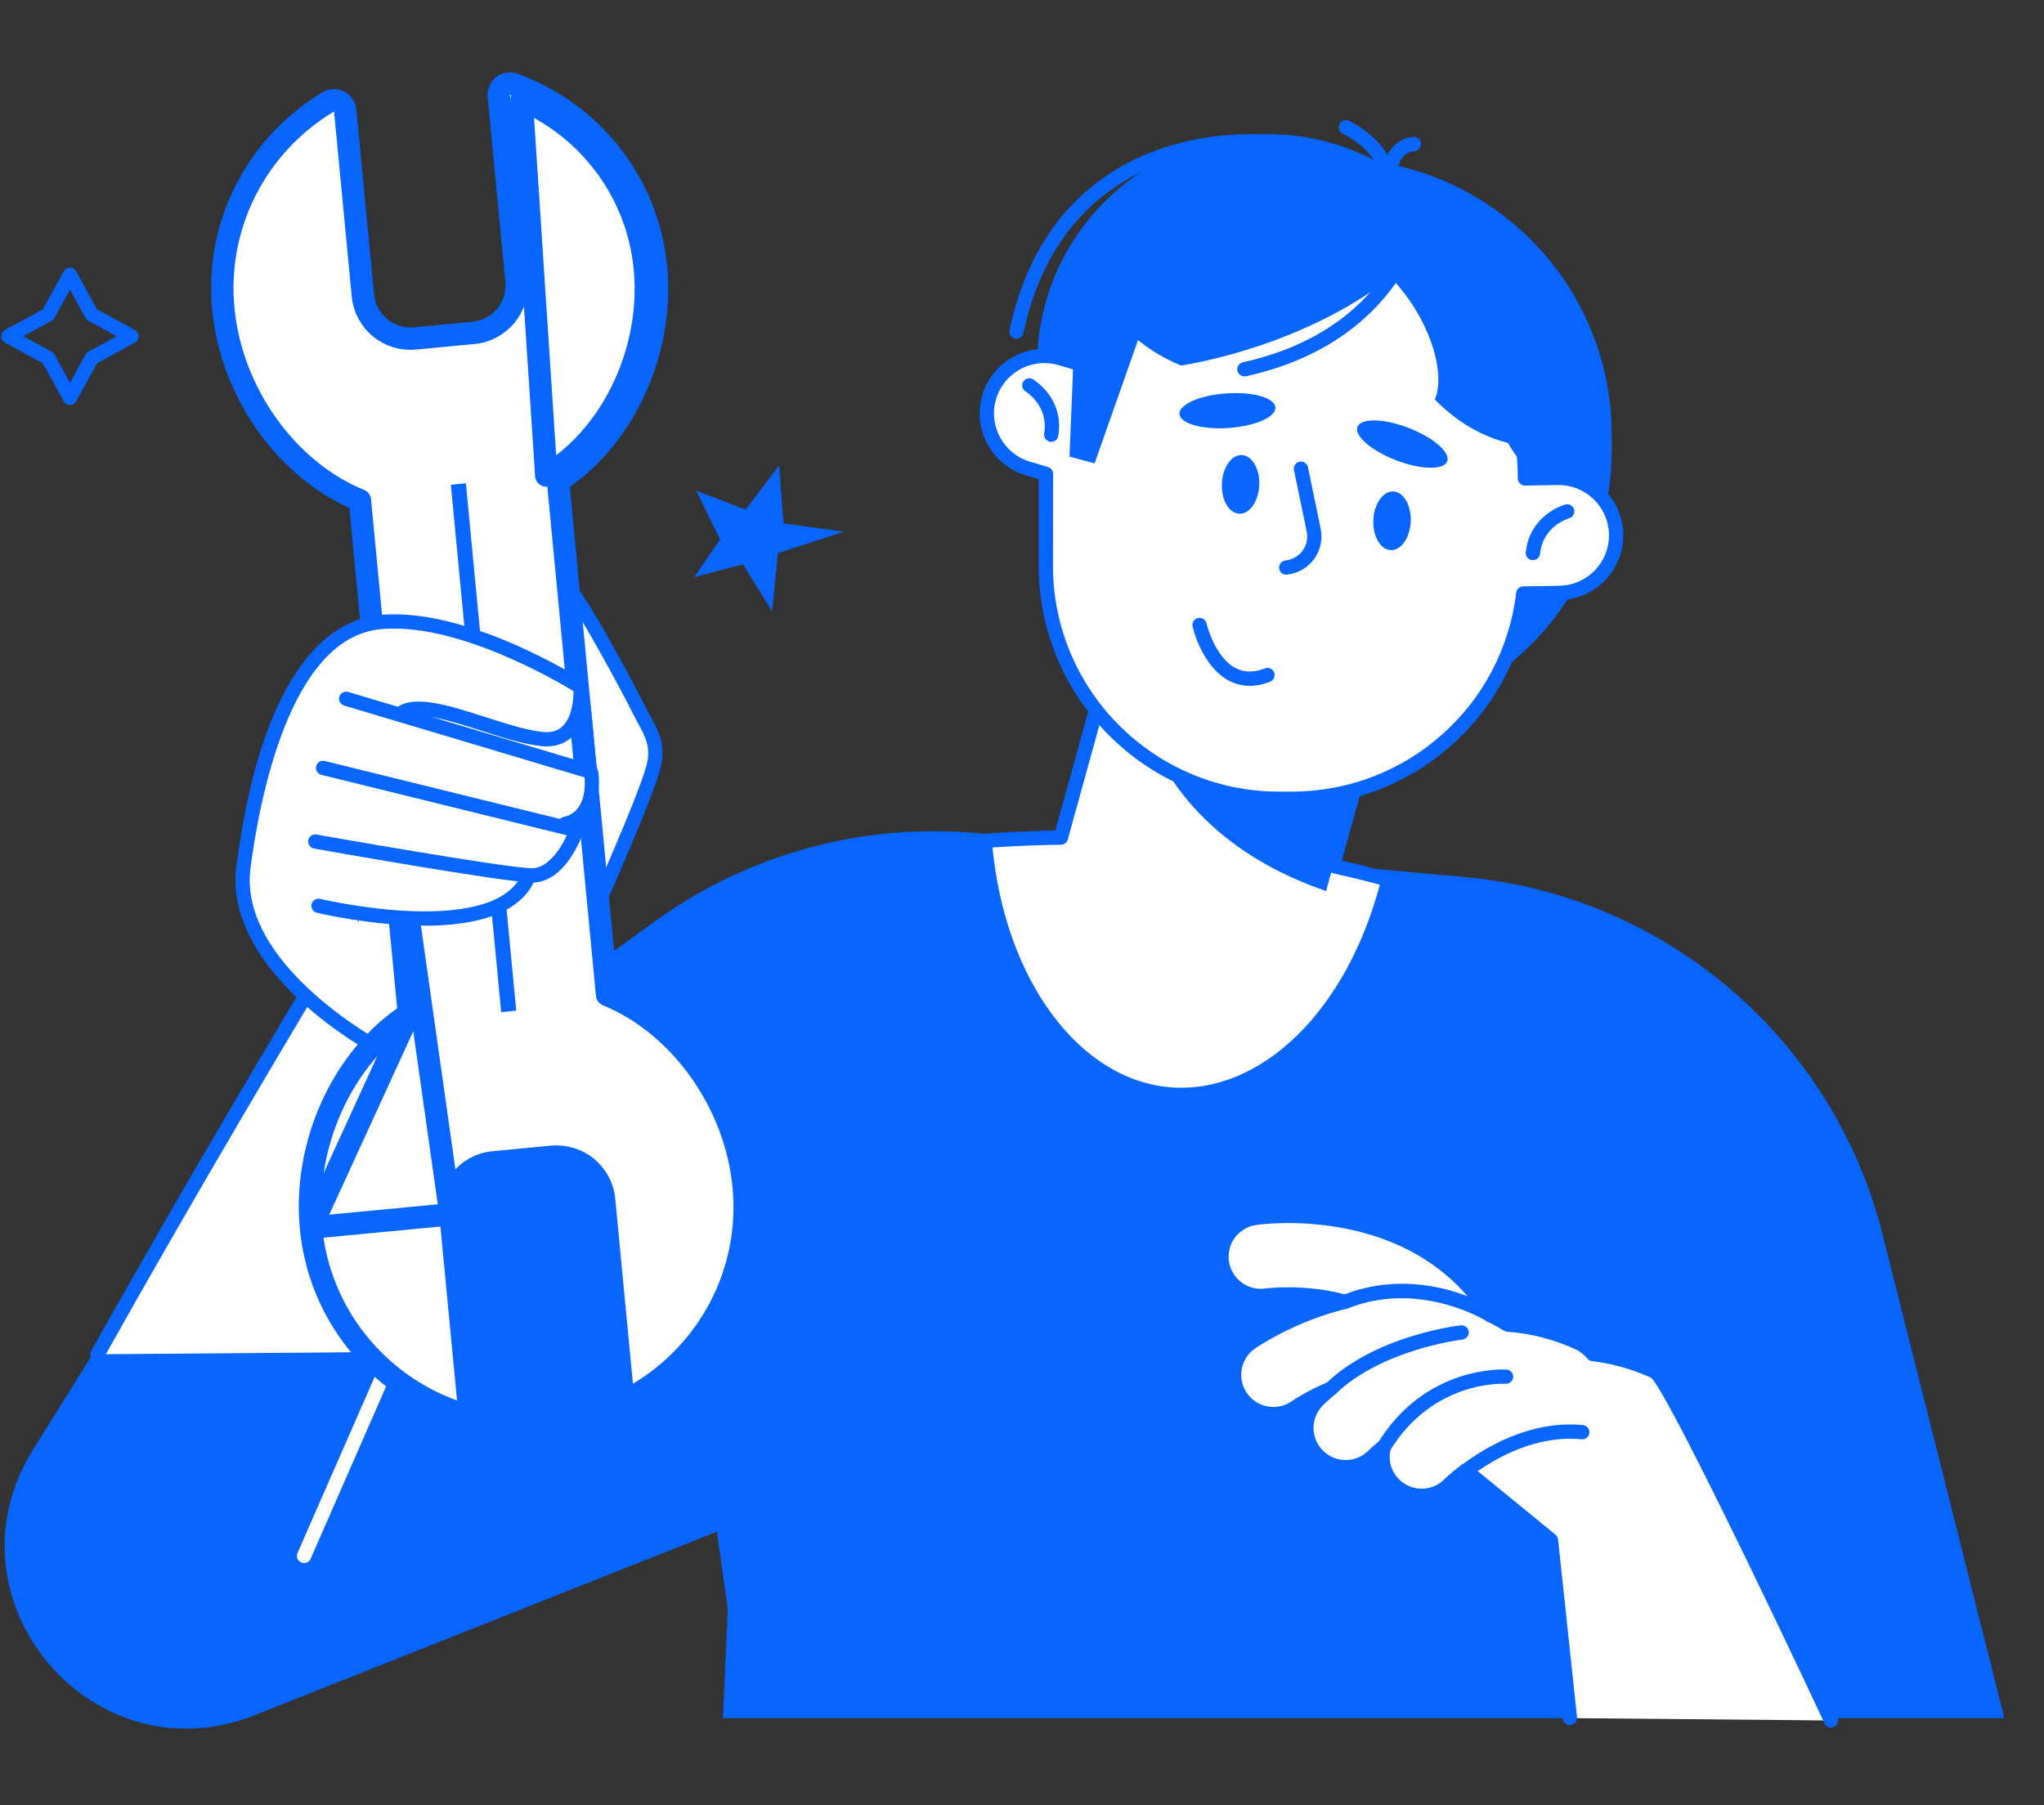 <svg width="137" height="121" viewBox="0 0 137 121" fill="none" xmlns="http://www.w3.org/2000/svg">
<rect x="0" y="0" width="137" height="121" fill="#333333" stroke="none"/>
<path d="M43.873 61.778L8.175 87.625L2.216 97.175C-4.021 107.168 6.133 119.323 17.085 114.973L48.053 102.671L48.779 107.861L48.459 115.174H134.341L126.182 82.755C122.877 69.616 111.619 60.005 98.117 58.786L65.442 55.847C57.771 55.158 50.109 57.261 43.873 61.778Z" fill="#0865FF"/>
<path d="M26.243 90.627C34.345 73.43 42.954 54.781 43.805 51.364C44.217 49.715 43.413 48.788 42.868 47.674C42.265 46.441 38.367 39.114 37.583 38.818C34.45 37.627 33.341 45.585 33.341 45.585C33.341 45.585 18.639 69.153 6.529 90.784L26.239 90.627H26.243Z" fill="white"/>
<path d="M6.534 91.263C6.453 91.263 6.376 91.244 6.3 91.201C6.07 91.072 5.989 90.78 6.118 90.551C17.73 69.808 31.906 47.001 32.891 45.414C33.03 44.491 33.824 39.745 35.9 38.517C36.473 38.178 37.119 38.125 37.76 38.369C38.884 38.794 43.26 47.373 43.303 47.459C43.399 47.655 43.504 47.846 43.609 48.038C44.102 48.931 44.657 49.945 44.274 51.474C43.561 54.318 37.64 67.562 26.679 90.828C26.564 91.067 26.282 91.167 26.043 91.057C25.803 90.943 25.703 90.661 25.813 90.422C36.598 67.538 42.657 53.988 43.346 51.245C43.638 50.078 43.236 49.347 42.772 48.501C42.662 48.296 42.547 48.095 42.447 47.885C41.548 46.054 38.09 39.721 37.387 39.248C37.047 39.124 36.722 39.148 36.392 39.344C34.886 40.233 34.029 44.2 33.829 45.653C33.819 45.72 33.795 45.782 33.762 45.839C33.613 46.073 18.926 69.645 6.96 91.019C6.874 91.177 6.711 91.263 6.544 91.263H6.534Z" fill="#0865FF"/>
<path d="M46.652 32.887L49.98 34.163L52.214 31.214L52.515 35.085L56.542 35.644L52.142 37.078L51.745 40.969L49.799 37.829L46.527 38.689L48.268 36.161L46.652 32.887Z" fill="#0865FF"/>
<path d="M4.688 27.147C4.511 27.147 4.353 27.051 4.267 26.898L2.875 24.355L0.331 22.965C0.178 22.883 0.082 22.721 0.082 22.544C0.082 22.367 0.178 22.209 0.331 22.123L2.875 20.733L4.267 18.19C4.353 18.037 4.511 17.941 4.688 17.941C4.865 17.941 5.022 18.037 5.109 18.19L6.5 20.733L9.045 22.123C9.198 22.205 9.293 22.367 9.293 22.544C9.293 22.721 9.198 22.879 9.045 22.965L6.5 24.355L5.109 26.898C5.022 27.051 4.865 27.147 4.688 27.147ZM1.56 22.539L3.463 23.576C3.545 23.619 3.612 23.686 3.655 23.767L4.692 25.67L5.73 23.767C5.773 23.686 5.84 23.619 5.922 23.576L7.825 22.539L5.922 21.502C5.84 21.459 5.773 21.392 5.73 21.311L4.692 19.413L3.655 21.311C3.612 21.392 3.545 21.459 3.463 21.502L1.56 22.539Z" fill="#0865FF"/>
<path d="M20.38 104.779C20.318 104.779 20.251 104.764 20.189 104.74C19.945 104.635 19.835 104.353 19.94 104.11L25.636 91.1C25.742 90.856 26.024 90.746 26.268 90.851C26.512 90.957 26.622 91.239 26.516 91.482L20.82 104.492C20.744 104.674 20.567 104.779 20.38 104.779Z" fill="white"/>
<path d="M25.578 48.787C25.576 48.763 25.574 48.74 25.574 48.716V48.711C25.574 48.324 25.868 48.001 26.253 47.964L38.042 46.841C38.455 46.802 38.821 47.104 38.86 47.517L40.691 66.694C45.622 68.713 49.316 73.961 49.846 79.529L49.846 79.53C50.396 85.312 47.479 90.612 42.807 93.402C42.587 93.534 42.313 93.544 42.084 93.428C41.855 93.311 41.701 93.086 41.676 92.83L40.49 80.422L40.49 80.422C40.324 78.67 38.763 77.38 37.003 77.546C37.003 77.546 37.003 77.546 37.003 77.546L33.072 77.919C31.319 78.086 30.028 79.65 30.194 81.403L25.578 48.787ZM25.578 48.787L27.409 67.965M25.578 48.787L27.409 67.965M27.409 67.965C22.947 70.878 20.313 76.727 20.843 82.296L27.409 67.965ZM31.38 93.81L30.194 81.403L20.843 82.296C21.393 88.078 25.263 92.733 30.378 94.587C30.62 94.674 30.89 94.632 31.093 94.474C31.296 94.317 31.405 94.066 31.38 93.81Z" fill="white" stroke="#0865FF" stroke-width="1.5" stroke-linejoin="round"/>
<path d="M43.97 17.937C43.42 12.154 39.55 7.504 34.435 5.646C34.193 5.558 33.923 5.6 33.72 5.758C33.517 5.915 33.408 6.166 33.432 6.422L34.618 18.829L34.619 18.831C34.789 20.582 33.5 22.146 31.741 22.313L31.741 22.313L27.809 22.686L27.808 22.686C26.05 22.856 24.489 21.563 24.323 19.81L24.323 19.81L23.136 7.402C23.112 7.146 22.958 6.921 22.729 6.805C22.499 6.688 22.226 6.698 22.005 6.83C17.334 9.62 14.417 14.921 14.967 20.703C15.497 26.276 19.19 31.52 24.122 33.538L25.952 52.715C25.99 53.114 26.335 53.413 26.735 53.393C26.776 53.392 26.816 53.386 26.855 53.378L38.559 52.263C38.757 52.244 38.94 52.147 39.066 51.994C39.193 51.84 39.254 51.643 39.235 51.445L37.404 32.268C41.866 29.355 44.5 23.505 43.97 17.937ZM43.97 17.937L43.223 18.008M43.97 17.937L43.223 18.008M43.223 18.008C42.73 12.825 39.424 8.598 34.962 6.662L36.613 31.878C41.047 29.225 43.744 23.485 43.223 18.008Z" fill="white" stroke="#0865FF" stroke-width="1.5" stroke-linejoin="round"/>
<path d="M31.226 32.398L30.217 32.494L33.592 67.845L34.601 67.749L31.226 32.398Z" fill="#0865FF"/>
<path d="M28.602 61.859L23.992 61.386L23.911 69.812C23.911 69.812 15.704 64.689 16.316 58.141C16.928 51.593 19.822 41.891 25.422 41.709C31.023 41.532 38.914 46.063 38.914 46.063C38.914 46.063 39.445 48.362 36.413 48.921C33.38 49.48 31.448 49.328 31.448 49.328L39.45 51.837C39.45 51.837 39.387 54.26 38.11 55.971C36.833 57.677 34.609 61.305 28.602 61.869V61.859Z" fill="white"/>
<path d="M25.235 70.691C25.159 70.691 25.082 70.672 25.011 70.634C24.91 70.577 22.481 69.262 20.118 67.078C16.938 64.129 15.46 61.018 15.842 58.078C17.665 44.08 22.596 41.518 25.374 41.231C31.238 40.633 38.847 45.451 39.172 45.657C39.301 45.738 39.383 45.877 39.392 46.025C39.397 46.115 39.536 48.233 38.388 49.356C37.857 49.872 37.159 50.097 36.312 50.02C35.16 49.91 33.706 49.447 32.295 48.993C30.315 48.357 28.076 47.64 27.215 48.161C26.991 48.3 26.694 48.223 26.56 47.999C26.422 47.774 26.498 47.478 26.723 47.344C27.952 46.598 30.205 47.32 32.586 48.085C33.945 48.52 35.351 48.969 36.398 49.069C36.962 49.127 37.393 48.993 37.713 48.677C38.364 48.046 38.44 46.842 38.44 46.331C37.168 45.556 30.477 41.671 25.47 42.182C19.434 42.794 17.387 53.586 16.789 58.198C15.957 64.593 25.369 69.74 25.465 69.788C25.699 69.912 25.785 70.204 25.661 70.433C25.575 70.596 25.408 70.687 25.24 70.687L25.235 70.691Z" fill="#0865FF"/>
<path d="M37.866 55.713C37.646 55.713 37.445 55.56 37.397 55.336C37.34 55.078 37.507 54.824 37.766 54.767C39.219 54.456 39.239 52.793 39.181 52.114L23.064 47.297C22.81 47.22 22.667 46.953 22.743 46.704C22.82 46.451 23.088 46.307 23.336 46.384L39.75 51.292C39.922 51.345 40.052 51.488 40.085 51.67C40.295 52.865 40.119 55.245 37.962 55.709C37.928 55.718 37.895 55.718 37.861 55.718L37.866 55.713Z" fill="#0865FF"/>
<path d="M35.665 59.159C35.665 59.159 35.627 59.159 35.613 59.159C33.618 59.116 21.561 56.974 21.049 56.884C20.791 56.836 20.614 56.587 20.662 56.329C20.71 56.071 20.954 55.894 21.217 55.942C21.341 55.966 33.714 58.16 35.637 58.203C36.722 58.217 37.583 56.888 37.99 55.995L21.542 51.942C21.284 51.88 21.131 51.621 21.193 51.363C21.255 51.105 21.513 50.947 21.772 51.014L38.75 55.201C38.879 55.235 38.989 55.316 39.056 55.435C39.118 55.555 39.133 55.694 39.09 55.818C39.042 55.956 37.937 59.163 35.67 59.163L35.665 59.159Z" fill="#0865FF"/>
<path d="M28.42 62.046C24.919 62.046 21.504 61.248 21.237 61.186C20.978 61.124 20.82 60.866 20.883 60.612C20.945 60.354 21.203 60.196 21.461 60.259C21.49 60.263 24.484 60.971 27.669 61.081C30.491 61.176 34.059 60.818 34.992 58.557C35.092 58.313 35.374 58.199 35.618 58.299C35.862 58.399 35.977 58.677 35.876 58.925C34.858 61.396 31.605 62.056 28.425 62.056L28.42 62.046Z" fill="#0865FF"/>
<path d="M89.35 58.045L92.243 47.578L74.811 42.766L71.109 56.148C69.387 56.167 67.689 56.244 66.006 56.373C66.742 65.654 71.841 72.914 78.513 73.373C85.002 73.818 90.9 67.681 93.061 58.973C91.847 58.633 90.603 58.332 89.35 58.05V58.045Z" fill="white"/>
<path d="M79.168 73.87C78.938 73.87 78.709 73.861 78.474 73.846C71.736 73.383 66.288 66.051 65.523 56.406C65.513 56.282 65.552 56.153 65.638 56.057C65.719 55.962 65.839 55.9 65.963 55.89C67.551 55.77 69.158 55.699 70.736 55.67L74.342 42.637C74.376 42.512 74.457 42.412 74.567 42.35C74.677 42.288 74.806 42.269 74.93 42.307L92.363 47.12C92.617 47.191 92.765 47.454 92.698 47.708L89.938 57.692C91.144 57.969 92.21 58.237 93.181 58.509C93.43 58.581 93.578 58.834 93.516 59.083C91.33 67.906 85.49 73.87 79.163 73.87H79.168ZM66.522 56.812C67.388 65.74 72.391 72.47 78.546 72.895C84.558 73.306 90.244 67.743 92.483 59.307C91.517 59.044 90.45 58.786 89.25 58.514C89.121 58.485 89.01 58.404 88.944 58.294C88.877 58.184 88.857 58.045 88.891 57.921L91.655 47.918L75.141 43.358L71.568 56.277C71.511 56.483 71.324 56.626 71.114 56.626C69.598 56.645 68.053 56.707 66.522 56.812Z" fill="#0865FF"/>
<path d="M88.882 59.728L92.239 47.578L81.168 44.52L76.481 47.698C77.949 53.108 82.282 57.486 88.882 59.728Z" fill="#0865FF"/>
<path d="M70.981 30.139C70.981 40.362 79.274 48.649 89.504 48.649C99.734 48.649 108.027 40.362 108.027 30.139V29.154C108.027 18.931 99.734 10.643 89.504 10.643C79.274 10.643 70.981 18.931 70.981 29.154V30.139Z" fill="#0865FF"/>
<path d="M84.974 43.048C76.442 43.048 69.517 36.127 69.517 27.601V24.442C69.517 15.915 76.442 8.994 84.974 8.994C93.506 8.994 100.432 15.915 100.432 24.442V27.601C100.432 36.127 93.506 43.048 84.974 43.048Z" fill="#0865FF"/>
<path d="M68.134 22.706C68.101 22.706 68.067 22.706 68.034 22.697C67.776 22.639 67.608 22.386 67.666 22.128C68.675 17.382 70.97 13.826 74.49 11.561C78.183 9.185 83.228 8.401 87.982 9.453C88.24 9.51 88.403 9.763 88.346 10.022C88.288 10.28 88.035 10.437 87.777 10.385C83.262 9.386 78.489 10.122 75.007 12.364C71.707 14.486 69.55 17.836 68.598 22.324C68.55 22.549 68.354 22.701 68.129 22.701L68.134 22.706Z" fill="#0865FF"/>
<path d="M104.397 32.036L102.211 32.074V31.964C102.211 23.347 95.219 16.359 86.596 16.359H85.716C79.876 16.359 74.782 19.566 72.109 24.317L71.105 24.021C69.062 23.414 66.915 24.575 66.308 26.616C65.7 28.657 66.862 30.803 68.905 31.41L70.11 31.768C70.11 31.835 70.105 31.902 70.105 31.964V37.939C70.105 46.556 77.097 53.543 85.72 53.543H86.6C94.597 53.543 101.187 47.536 102.101 39.788L104.54 39.745C106.668 39.707 108.366 37.948 108.328 35.821C108.29 33.694 106.53 31.998 104.401 32.036H104.397Z" fill="white"/>
<path d="M86.595 54.021H85.715C76.843 54.021 69.622 46.809 69.622 37.938V32.121L68.766 31.868C66.475 31.189 65.164 28.771 65.843 26.482C66.527 24.192 68.942 22.883 71.233 23.561L71.879 23.753C74.777 18.887 80.043 15.886 85.71 15.886H86.59C95.338 15.886 102.478 22.897 102.679 31.591L104.382 31.558C105.549 31.538 106.639 31.969 107.471 32.772C108.304 33.575 108.777 34.655 108.796 35.811C108.839 38.201 106.931 40.18 104.54 40.223L102.512 40.261C101.374 48.137 94.601 54.026 86.59 54.026L86.595 54.021ZM70.004 24.336C68.546 24.336 67.202 25.287 66.762 26.749C66.231 28.532 67.254 30.42 69.038 30.951L70.243 31.309C70.449 31.371 70.588 31.558 70.583 31.773V31.964L70.578 37.938C70.578 46.278 77.37 53.065 85.715 53.065H86.595C94.262 53.065 100.723 47.334 101.622 39.73C101.651 39.491 101.852 39.315 102.086 39.31L104.525 39.267C106.391 39.233 107.878 37.69 107.84 35.83C107.825 34.927 107.457 34.086 106.807 33.46C106.156 32.834 105.3 32.499 104.401 32.513L102.215 32.552C102.077 32.542 101.962 32.504 101.871 32.413C101.78 32.322 101.727 32.198 101.727 32.074V31.964C101.727 23.624 94.936 16.837 86.59 16.837H85.71C80.258 16.837 75.203 19.791 72.52 24.551C72.41 24.747 72.18 24.838 71.965 24.776L70.961 24.479C70.64 24.384 70.32 24.341 69.999 24.341L70.004 24.336Z" fill="#0865FF"/>
<path d="M103 31.906V31.935C100.236 30.066 98.193 23.556 98.193 15.814V15.785C100.958 17.654 103 24.163 103 31.906Z" fill="#0865FF"/>
<path d="M70.459 29.613C70.435 29.613 70.407 29.613 70.378 29.608C70.12 29.565 69.943 29.316 69.986 29.058C70.292 27.213 68.804 26.281 68.742 26.243C68.517 26.104 68.446 25.813 68.584 25.588C68.723 25.364 69.015 25.292 69.24 25.426C69.326 25.478 71.349 26.721 70.933 29.221C70.894 29.455 70.689 29.622 70.459 29.622V29.613Z" fill="#0865FF"/>
<path d="M102.743 37.547C102.743 37.547 102.709 37.547 102.69 37.547C102.427 37.518 102.236 37.284 102.265 37.021C102.532 34.507 104.814 33.847 104.914 33.819C105.168 33.747 105.431 33.895 105.502 34.153C105.574 34.407 105.426 34.67 105.172 34.741C105.096 34.765 103.417 35.267 103.221 37.121C103.197 37.365 102.987 37.547 102.748 37.547H102.743Z" fill="#0865FF"/>
<path d="M90.986 28.614C90.757 29.211 91.914 30.215 93.573 30.855C95.233 31.496 96.768 31.524 96.998 30.927C97.227 30.329 96.07 29.326 94.41 28.685C92.751 28.045 91.216 28.016 90.986 28.614Z" fill="#0865FF"/>
<path d="M79.058 27.754C79.101 28.394 80.579 28.815 82.353 28.69C84.127 28.566 85.528 27.95 85.486 27.309C85.442 26.669 83.965 26.248 82.19 26.372C80.416 26.497 79.015 27.113 79.058 27.754Z" fill="#0865FF"/>
<path d="M86.209 38.526C85.965 38.526 85.759 38.345 85.735 38.096C85.707 37.834 85.898 37.599 86.161 37.571C86.62 37.523 87.027 37.293 87.304 36.916C87.577 36.543 87.677 36.084 87.581 35.63L86.73 31.515C86.677 31.257 86.845 31.004 87.103 30.951C87.361 30.898 87.615 31.066 87.668 31.324L88.519 35.439C88.667 36.151 88.504 36.897 88.074 37.48C87.644 38.068 86.984 38.445 86.261 38.517C86.247 38.517 86.228 38.517 86.213 38.517L86.209 38.526Z" fill="#0865FF"/>
<path d="M83.755 45.972C83.262 45.972 82.798 45.857 82.358 45.623C80.565 44.677 79.958 42.105 79.934 42C79.876 41.742 80.034 41.489 80.292 41.427C80.551 41.369 80.804 41.527 80.866 41.785C80.871 41.809 81.402 44.041 82.808 44.782C83.387 45.088 84.032 45.097 84.783 44.806C85.032 44.71 85.305 44.83 85.4 45.078C85.496 45.322 85.376 45.599 85.128 45.7C84.649 45.886 84.19 45.977 83.75 45.977L83.755 45.972Z" fill="#0865FF"/>
<path d="M80.977 13.085C77.825 14.141 75.075 15.542 73.047 17.009C73.119 17.582 73.243 18.156 73.434 18.715C74.329 21.382 76.433 23.38 79.159 24.503C80.809 24.231 82.569 23.791 84.372 23.189C91.642 20.746 96.774 16.507 95.836 13.721C94.899 10.93 88.246 10.648 80.977 13.09V13.085Z" fill="#0865FF"/>
<path d="M103.535 21.583C105.501 24.265 106.017 27.218 105.415 29.651C104.855 29.799 104.277 29.895 103.688 29.933C100.881 30.1 98.241 28.896 96.175 26.788C96.916 24.982 95.84 21.407 93.334 18.721C88.102 13.119 97.629 13.535 103.535 21.583Z" fill="#0865FF"/>
<path d="M81.896 32.418C81.848 33.502 82.369 34.406 83.063 34.439C83.756 34.468 84.354 33.612 84.402 32.528C84.45 31.443 83.928 30.539 83.235 30.506C82.541 30.472 81.943 31.333 81.896 32.418Z" fill="#0865FF"/>
<path d="M92.048 34.856C92 35.941 92.521 36.844 93.215 36.877C93.908 36.911 94.506 36.051 94.554 34.966C94.602 33.881 94.081 32.977 93.387 32.944C92.694 32.915 92.096 33.771 92.048 34.856Z" fill="#0865FF"/>
<path d="M93.033 12.927C93.033 12.927 93.014 12.927 93.004 12.927C92.741 12.913 92.54 12.684 92.555 12.421C92.694 10.237 90.039 8.975 90.01 8.965C89.771 8.855 89.666 8.569 89.776 8.33C89.886 8.091 90.173 7.985 90.412 8.095C90.546 8.157 93.683 9.649 93.507 12.478C93.492 12.731 93.282 12.927 93.028 12.927H93.033Z" fill="#0865FF"/>
<path d="M93.24 11.68C93.216 11.68 93.187 11.68 93.163 11.675C92.9 11.632 92.723 11.388 92.766 11.125C93.01 9.634 94.172 9.204 94.756 9.18C95.024 9.152 95.244 9.376 95.248 9.639C95.258 9.902 95.052 10.122 94.789 10.131C94.694 10.136 93.876 10.217 93.704 11.274C93.665 11.508 93.465 11.675 93.23 11.675L93.24 11.68Z" fill="#0865FF"/>
<path d="M83.406 25.23C83.186 25.23 82.99 25.077 82.937 24.857C82.88 24.599 83.043 24.345 83.301 24.288C87.62 23.327 90.872 21.253 92.976 18.127C93.124 17.907 93.421 17.85 93.641 17.998C93.861 18.146 93.918 18.443 93.77 18.663C91.527 21.999 88.074 24.207 83.511 25.225C83.478 25.234 83.439 25.234 83.406 25.234V25.23Z" fill="#0865FF"/>
<path d="M72.105 20.211L71.684 30.611L73.367 31.06L77.585 19.083L72.105 20.211Z" fill="#0865FF"/>
<path d="M122.728 115.332C122.728 115.332 112.039 92.462 110.915 91.946C109.495 91.296 108.103 90.928 106.764 90.775C106.515 90.465 106.195 90.207 105.812 90.03C104.177 89.279 102.584 88.911 101.068 88.806C100.68 88.567 100.293 88.357 99.901 88.166C94.831 80.222 84.587 81.58 84.137 81.647C82.698 81.852 81.698 83.181 81.904 84.619C82.109 86.058 83.444 87.057 84.879 86.851C84.922 86.847 87.428 86.512 90.154 87.272C86.576 88.132 84.027 89.891 83.831 90.03C82.65 90.866 82.368 92.496 83.195 93.681C83.707 94.412 84.525 94.8 85.352 94.8C85.873 94.8 86.395 94.647 86.854 94.331C86.95 94.264 87.853 93.648 89.226 93.079C88.71 93.509 88.399 93.815 88.336 93.872C87.313 94.895 87.313 96.549 88.336 97.576C88.848 98.093 89.527 98.351 90.202 98.351C90.876 98.351 91.541 98.097 92.052 97.596C92.1 97.552 92.354 97.304 92.775 96.965C92.536 97.844 92.751 98.819 93.444 99.507C93.956 100.019 94.63 100.277 95.305 100.277C95.979 100.277 96.649 100.019 97.165 99.507C97.18 99.493 97.576 99.101 98.26 98.59L103.966 103.254L105.238 115.174L122.733 115.332H122.728Z" fill="white"/>
<path d="M122.728 115.81C122.547 115.81 122.374 115.71 122.293 115.533C118.323 107.04 111.685 93.299 110.676 92.362C109.389 91.779 108.055 91.401 106.706 91.244C106.582 91.229 106.467 91.167 106.386 91.067C106.176 90.804 105.912 90.598 105.606 90.455C104.133 89.781 102.593 89.384 101.029 89.275C100.953 89.27 100.876 89.246 100.814 89.208C100.455 88.988 100.073 88.777 99.686 88.591C99.604 88.553 99.537 88.491 99.494 88.419C94.578 80.71 84.62 82.053 84.199 82.115C83.63 82.196 83.128 82.493 82.779 82.951C82.434 83.41 82.291 83.979 82.372 84.548C82.454 85.116 82.75 85.623 83.214 85.967C83.673 86.311 84.242 86.455 84.807 86.373C84.835 86.373 87.456 86.02 90.278 86.808C90.488 86.866 90.632 87.062 90.627 87.277C90.627 87.496 90.474 87.683 90.259 87.731C86.739 88.577 84.204 90.34 84.099 90.412C83.138 91.091 82.903 92.429 83.582 93.399C83.984 93.973 84.644 94.317 85.347 94.317C85.787 94.317 86.213 94.183 86.576 93.934C86.677 93.863 87.605 93.232 89.034 92.634C89.254 92.544 89.503 92.625 89.628 92.826C89.752 93.026 89.704 93.289 89.522 93.442C88.982 93.891 88.681 94.192 88.666 94.207C87.834 95.038 87.829 96.401 88.666 97.237C89.073 97.648 89.613 97.873 90.192 97.873C90.771 97.873 91.302 97.653 91.708 97.251C91.737 97.223 92.004 96.96 92.464 96.587C92.626 96.458 92.851 96.444 93.023 96.558C93.195 96.673 93.277 96.883 93.224 97.084C93.019 97.844 93.224 98.618 93.769 99.163C94.176 99.569 94.716 99.794 95.29 99.794C95.864 99.794 96.405 99.569 96.811 99.163C96.83 99.144 97.246 98.738 97.959 98.203C98.136 98.069 98.38 98.073 98.552 98.212L104.258 102.877C104.353 102.958 104.415 103.073 104.43 103.197L105.702 115.117C105.731 115.38 105.539 115.614 105.276 115.643C105.013 115.671 104.779 115.48 104.75 115.217L103.497 103.493L98.236 99.192C97.758 99.569 97.485 99.837 97.485 99.842C96.902 100.425 96.122 100.75 95.29 100.75C94.458 100.75 93.678 100.425 93.09 99.842C92.607 99.359 92.311 98.738 92.22 98.073C91.655 98.561 90.943 98.824 90.187 98.824C89.35 98.824 88.571 98.499 87.982 97.906C87.097 97.012 86.863 95.708 87.289 94.604C87.188 94.671 87.126 94.709 87.121 94.718C86.595 95.082 85.983 95.273 85.347 95.273C84.333 95.273 83.377 94.776 82.798 93.949C81.817 92.553 82.157 90.613 83.549 89.633C83.778 89.471 85.534 88.271 88.15 87.358C86.347 87.133 84.955 87.315 84.941 87.32C84.123 87.434 83.305 87.229 82.64 86.732C81.975 86.235 81.545 85.508 81.425 84.681C81.306 83.859 81.516 83.042 82.014 82.378C82.511 81.713 83.238 81.283 84.061 81.169C84.505 81.106 94.955 79.697 100.221 87.793C100.561 87.96 100.891 88.142 101.206 88.333C102.847 88.462 104.459 88.887 105.999 89.59C106.381 89.767 106.716 90.01 106.993 90.316C108.39 90.498 109.772 90.9 111.102 91.507C112.259 92.037 119.911 108.201 123.149 115.126C123.259 115.365 123.159 115.647 122.92 115.762C122.853 115.791 122.786 115.805 122.719 115.805L122.728 115.81Z" fill="#0865FF"/>
<path d="M97.968 89.317C97.968 89.317 92.454 89.953 89.221 93.074L97.968 89.317Z" fill="white"/>
<path d="M89.222 93.552C89.097 93.552 88.973 93.504 88.877 93.403C88.696 93.212 88.701 92.911 88.887 92.729C92.197 89.532 97.678 88.868 97.912 88.844C98.175 88.815 98.409 89.001 98.443 89.264C98.472 89.527 98.285 89.761 98.022 89.795C97.969 89.8 92.627 90.454 89.552 93.418C89.461 93.508 89.341 93.552 89.222 93.552Z" fill="#0865FF"/>
<path d="M99.901 88.166C99.901 88.166 95.276 85.222 90.154 87.272L99.901 88.166Z" fill="white"/>
<path d="M99.896 88.644C99.81 88.644 99.719 88.62 99.643 88.567C99.6 88.538 95.152 85.781 90.331 87.712C90.087 87.812 89.81 87.692 89.709 87.444C89.609 87.2 89.728 86.923 89.977 86.823C95.262 84.705 99.959 87.63 100.159 87.759C100.384 87.903 100.446 88.194 100.308 88.419C100.217 88.562 100.064 88.639 99.906 88.639L99.896 88.644Z" fill="#0865FF"/>
<path d="M100.938 92.285C100.938 92.285 95.85 91.965 92.769 96.96L100.938 92.285Z" fill="white"/>
<path d="M92.77 97.443C92.684 97.443 92.598 97.419 92.522 97.371C92.297 97.232 92.225 96.936 92.364 96.711C95.558 91.531 100.752 91.798 100.972 91.808C101.236 91.822 101.436 92.051 101.422 92.314C101.408 92.577 101.178 92.783 100.915 92.764C100.705 92.749 96.066 92.544 93.182 97.213C93.091 97.361 92.933 97.443 92.775 97.443H92.77Z" fill="#0865FF"/>
<path d="M97.155 99.985C97.031 99.985 96.911 99.938 96.816 99.847C96.629 99.66 96.629 99.359 96.816 99.173C96.859 99.13 101.02 95.029 106.099 95.531C106.362 95.555 106.553 95.789 106.529 96.052C106.505 96.315 106.276 96.506 106.008 96.482C101.407 96.033 97.533 99.813 97.495 99.852C97.399 99.942 97.28 99.99 97.16 99.99L97.155 99.985Z" fill="#0865FF"/>
</svg>
